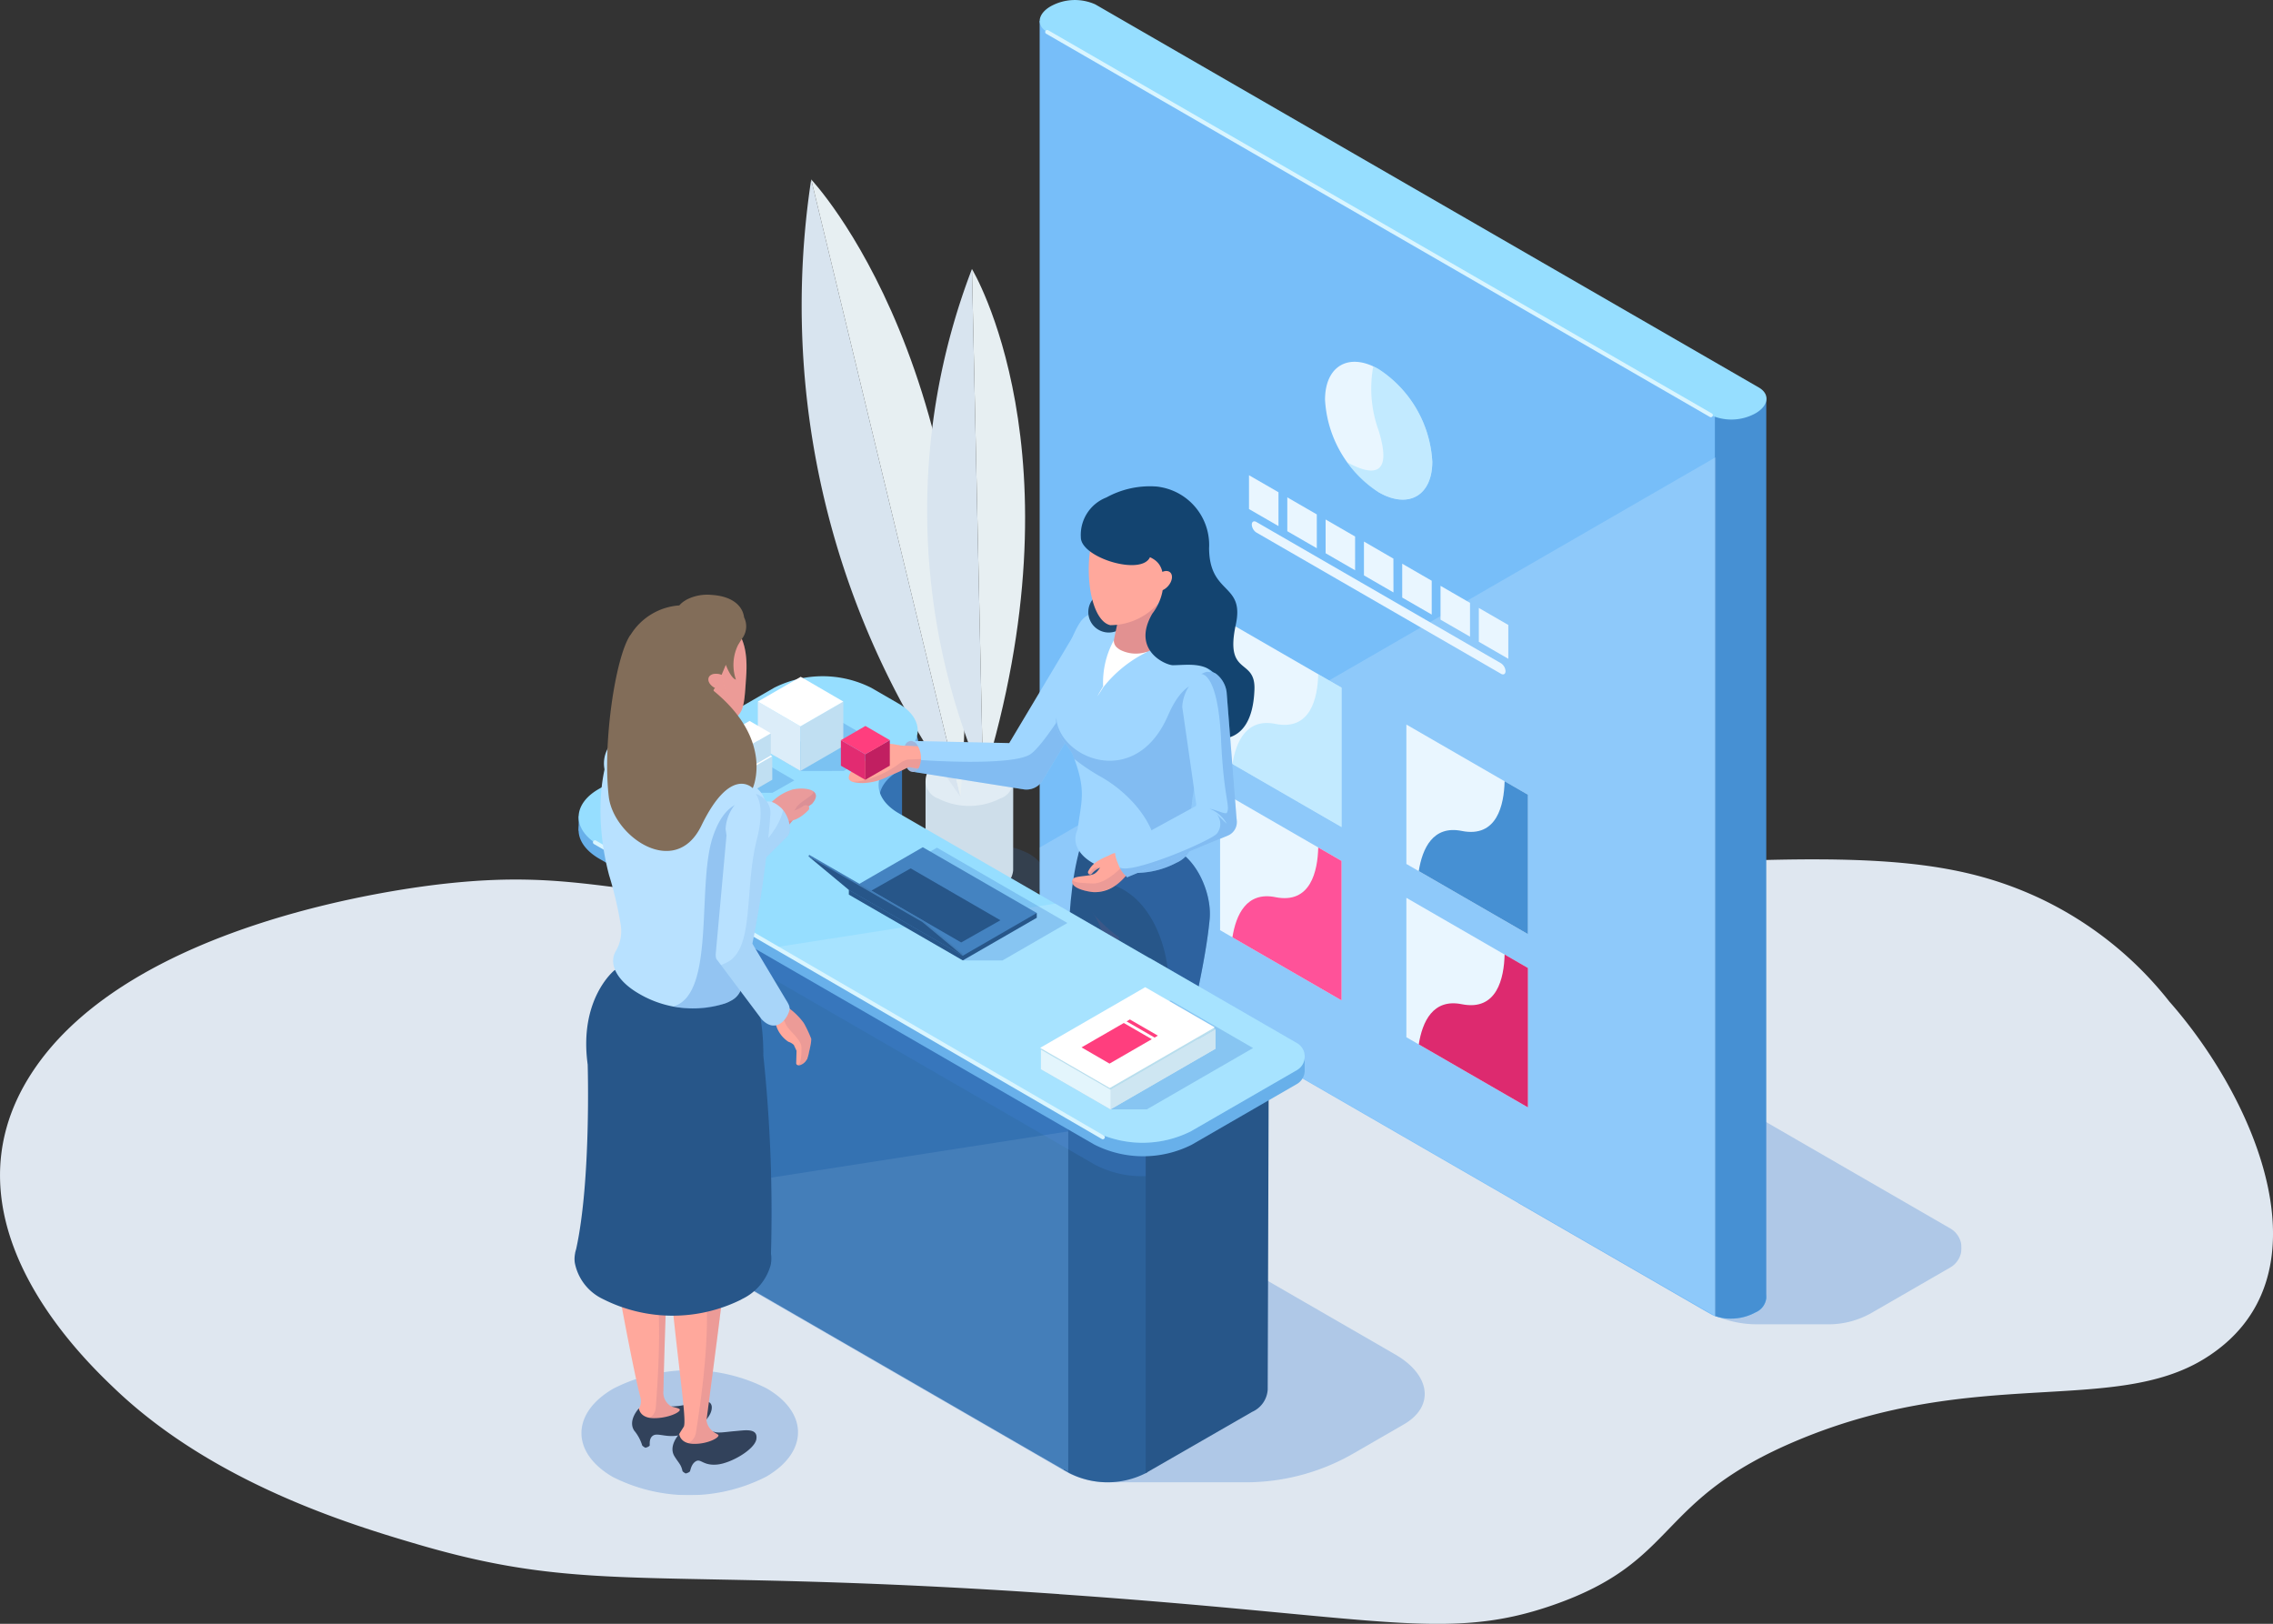<svg xmlns="http://www.w3.org/2000/svg" xmlns:xlink="http://www.w3.org/1999/xlink" width="155.53" height="111.1" viewBox="0 0 155.53 111.1">
  <rect x="0" y="0" width="155.53" height="111.1" fill="#333333" stroke="none"/>
  <defs>
    <clipPath id="clip-path">
      <rect id="長方形_244" data-name="長方形 244" width="94.908" height="102.298" fill="none"/>
    </clipPath>
    <clipPath id="clip-path-3">
      <rect id="長方形_208" data-name="長方形 208" width="7.562" height="4.366" fill="none"/>
    </clipPath>
    <clipPath id="clip-path-4">
      <rect id="長方形_209" data-name="長方形 209" width="30.36" height="15.974" fill="none"/>
    </clipPath>
    <clipPath id="clip-path-5">
      <rect id="長方形_210" data-name="長方形 210" width="46.264" height="58.782" fill="none"/>
    </clipPath>
    <clipPath id="clip-path-6">
      <rect id="長方形_211" data-name="長方形 211" width="7.467" height="10.458" fill="none"/>
    </clipPath>
    <clipPath id="clip-path-7">
      <rect id="長方形_212" data-name="長方形 212" width="5.812" height="9.099" fill="none"/>
    </clipPath>
    <clipPath id="clip-path-8">
      <rect id="長方形_213" data-name="長方形 213" width="3.883" height="24.607" fill="none"/>
    </clipPath>
    <clipPath id="clip-path-9">
      <rect id="長方形_214" data-name="長方形 214" width="6.58" height="30.331" fill="none"/>
    </clipPath>
    <clipPath id="clip-path-10">
      <rect id="長方形_215" data-name="長方形 215" width="27.359" height="29.145" fill="none"/>
    </clipPath>
    <clipPath id="clip-path-11">
      <rect id="長方形_216" data-name="長方形 216" width="51.063" height="26.544" fill="none"/>
    </clipPath>
    <clipPath id="clip-path-12">
      <rect id="長方形_217" data-name="長方形 217" width="35.357" height="24.747" fill="none"/>
    </clipPath>
    <clipPath id="clip-path-13">
      <rect id="長方形_218" data-name="長方形 218" width="36.219" height="16.361" fill="none"/>
    </clipPath>
    <clipPath id="clip-path-14">
      <rect id="長方形_219" data-name="長方形 219" width="29.958" height="23.281" fill="none"/>
    </clipPath>
    <clipPath id="clip-path-15">
      <rect id="長方形_220" data-name="長方形 220" width="7.548" height="3.485" fill="none"/>
    </clipPath>
    <clipPath id="clip-path-16">
      <rect id="長方形_221" data-name="長方形 221" width="3.976" height="1.836" fill="none"/>
    </clipPath>
    <clipPath id="clip-path-17">
      <rect id="長方形_222" data-name="長方形 222" width="14.147" height="7.454" fill="none"/>
    </clipPath>
    <clipPath id="clip-path-18">
      <rect id="長方形_223" data-name="長方形 223" width="14.717" height="7.716" fill="none"/>
    </clipPath>
    <clipPath id="clip-path-19">
      <rect id="長方形_224" data-name="長方形 224" width="0.919" height="0.269" fill="none"/>
    </clipPath>
    <clipPath id="clip-path-20">
      <rect id="長方形_225" data-name="長方形 225" width="6.104" height="1.726" fill="none"/>
    </clipPath>
    <clipPath id="clip-path-21">
      <rect id="長方形_226" data-name="長方形 226" width="14.067" height="10.575" fill="none"/>
    </clipPath>
    <clipPath id="clip-path-22">
      <rect id="長方形_227" data-name="長方形 227" width="11.103" height="13.071" fill="none"/>
    </clipPath>
    <clipPath id="clip-path-23">
      <rect id="長方形_228" data-name="長方形 228" width="0.833" height="0.477" fill="none"/>
    </clipPath>
    <clipPath id="clip-path-24">
      <rect id="長方形_229" data-name="長方形 229" width="4.157" height="1.939" fill="none"/>
    </clipPath>
    <clipPath id="clip-path-25">
      <rect id="長方形_230" data-name="長方形 230" width="8.012" height="14.059" fill="none"/>
    </clipPath>
    <clipPath id="clip-path-26">
      <rect id="長方形_231" data-name="長方形 231" width="14.82" height="8.557" fill="none"/>
    </clipPath>
    <clipPath id="clip-path-27">
      <rect id="長方形_232" data-name="長方形 232" width="3.312" height="3.242" fill="none"/>
    </clipPath>
    <clipPath id="clip-path-28">
      <rect id="長方形_233" data-name="長方形 233" width="7.293" height="6.614" fill="none"/>
    </clipPath>
    <clipPath id="clip-path-29">
      <rect id="長方形_234" data-name="長方形 234" width="6.377" height="26.933" fill="none"/>
    </clipPath>
    <clipPath id="clip-path-30">
      <rect id="長方形_235" data-name="長方形 235" width="7.746" height="33.342" fill="none"/>
    </clipPath>
    <clipPath id="clip-path-31">
      <rect id="長方形_236" data-name="長方形 236" width="6.301" height="14.214" fill="none"/>
    </clipPath>
    <clipPath id="clip-path-32">
      <rect id="長方形_237" data-name="長方形 237" width="5.198" height="9.35" fill="none"/>
    </clipPath>
    <clipPath id="clip-path-33">
      <rect id="長方形_238" data-name="長方形 238" width="0.194" height="0.026" fill="none"/>
    </clipPath>
    <clipPath id="clip-path-34">
      <rect id="長方形_239" data-name="長方形 239" width="3.121" height="5.107" fill="none"/>
    </clipPath>
    <clipPath id="clip-path-35">
      <rect id="長方形_240" data-name="長方形 240" width="5.758" height="7.153" fill="none"/>
    </clipPath>
    <clipPath id="clip-path-36">
      <rect id="長方形_241" data-name="長方形 241" width="1.17" height="1.092" fill="none"/>
    </clipPath>
    <clipPath id="clip-path-37">
      <rect id="長方形_242" data-name="長方形 242" width="4.694" height="15.842" fill="none"/>
    </clipPath>
    <clipPath id="clip-merit_img3">
      <rect width="155.53" height="111.1"/>
    </clipPath>
  </defs>
  <g id="merit_img3" clip-path="url(#clip-merit_img3)">
    <g id="グループ_590" data-name="グループ 590" transform="translate(39.312)">
      <g id="グループ_1130" data-name="グループ 1130" transform="translate(-39.313 21.863)">
        <g id="グループ_1125" data-name="グループ 1125">
          <path id="パス_2147" data-name="パス 2147" d="M72.48,106.4c21.944,1.519,26.449,3.29,33.76.755,8.773-3.041,6.9-7.192,16.88-11.332,12.1-5.019,21.487-1.675,27.731-5.54,8.77-5.428,3.61-17.6-2.411-24.427A24.716,24.716,0,0,0,139.6,58.8c-8.074-3.778-16.516-3.015-47.023-1.007C63.812,59.688,60.783,59.7,56.282,59.457c-14.024-.763-16.695-2.651-25.724-1.679-2.5.269-21.624,2.526-28.4,12.984-6.471,9.983,3.478,19.468,5.716,21.6,6.766,6.451,16.146,9.292,20.721,10.633,12.065,3.537,16.089,1.475,43.886,3.4" transform="translate(0 -19.193)" fill="#dfe7f0"/>
        </g>
      </g>
      <g id="グループ_589" data-name="グループ 589" clip-path="url(#clip-path)">
        <g id="グループ_588" data-name="グループ 588">
          <g id="グループ_587" data-name="グループ 587" clip-path="url(#clip-path)">
            <g id="グループ_484" data-name="グループ 484" transform="translate(24.629 57.771)" opacity="0.17" style="mix-blend-mode: multiply;isolation: isolate">
              <g id="グループ_483" data-name="グループ 483">
                <g id="グループ_482" data-name="グループ 482" clip-path="url(#clip-path-3)">
                  <path id="パス_2016" data-name="パス 2016" d="M168.233,380.1c1.472.85,1.464,2.232-.017,3.087a5.909,5.909,0,0,1-5.347.01c-1.472-.85-1.464-2.232.017-3.087a5.909,5.909,0,0,1,5.347-.01" transform="translate(-161.77 -379.464)" fill="#3c80d3"/>
                </g>
              </g>
            </g>
            <path id="パス_2017" data-name="パス 2017" d="M163.767,350.47l-6,.1v6.064h.011a1.443,1.443,0,0,0,.863,1.266,4.683,4.683,0,0,0,4.238-.008,1.5,1.5,0,0,0,.883-1.232h0Z" transform="translate(-133.749 -297.113)" fill="#cedeea"/>
            <path id="パス_2018" data-name="パス 2018" d="M162.91,339.95a1.291,1.291,0,0,1-.013,2.447,4.683,4.683,0,0,1-4.238.008,1.291,1.291,0,0,1,.013-2.447,4.683,4.683,0,0,1,4.238-.008" transform="translate(-133.765 -287.768)" fill="#e1ecf4"/>
            <path id="パス_2019" data-name="パス 2019" d="M112.877,122.884,102.662,80.65a57.4,57.4,0,0,0,10.215,42.234" transform="translate(-86.468 -68.371)" fill="#d8e4ef"/>
            <path id="パス_2020" data-name="パス 2020" d="M106.366,80.651l10.215,42.234c2.428-28.946-10.215-42.234-10.215-42.234" transform="translate(-90.172 -68.372)" fill="#e7eff2"/>
            <path id="パス_2021" data-name="パス 2021" d="M162.328,155.825l-.763-34.939a46.164,46.164,0,0,0,.763,34.939" transform="translate(-134.372 -102.482)" fill="#d8e4ef"/>
            <path id="パス_2022" data-name="パス 2022" d="M178.612,120.886l.763,34.939c6.886-22.325-.763-34.939-.763-34.939" transform="translate(-151.419 -102.482)" fill="#e7eff2"/>
            <g id="グループ_487" data-name="グループ 487" transform="translate(64.548 74.631)" opacity="0.3" style="mix-blend-mode: multiply;isolation: isolate">
              <g id="グループ_486" data-name="グループ 486">
                <g id="グループ_485" data-name="グループ 485" clip-path="url(#clip-path-4)">
                  <path id="パス_2023" data-name="パス 2023" d="M448.21,505.38l5.356-3.092a1.541,1.541,0,0,0,0-2.669L437.258,490.2l-13.281,7.668,12.663,7.311a7.428,7.428,0,0,0,3.714,1h4.883a5.947,5.947,0,0,0,2.973-.8" transform="translate(-423.977 -490.203)" fill="#3c80d3"/>
                </g>
              </g>
            </g>
            <path id="パス_2024" data-name="パス 2024" d="M258.772,431.2v.107a1.208,1.208,0,0,1-.734.971,3.483,3.483,0,0,1-1.716.426,3.025,3.025,0,0,1-1.053-.177h-.012a1.938,1.938,0,0,1-.272-.13l-45.4-26.2c-.781-.45-.686-1.243.213-1.763a3.616,3.616,0,0,1,1.74-.438,2.744,2.744,0,0,1,1.326.308l42.4,24.476,3.006,1.74a.861.861,0,0,1,.509.687" transform="translate(-177.227 -342.481)" fill="#77bef9"/>
            <path id="パス_2025" data-name="パス 2025" d="M255.312,36.362V97.97L209.049,70.888V9.333Z" transform="translate(-177.222 -7.912)" fill="#77bef9"/>
            <path id="パス_2026" data-name="パス 2026" d="M516.045,178.777v61.6a1.207,1.207,0,0,1-.734.97,3.481,3.481,0,0,1-1.716.426,3.028,3.028,0,0,1-1.053-.178h-.012V179.57Z" transform="translate(-434.5 -151.559)" fill="#4690d3"/>
            <path id="パス_2027" data-name="パス 2027" d="M254.989,28.407,209.592,2.2c-.781-.451-.682-1.245.22-1.766A3.411,3.411,0,0,1,212.869.3l45.4,26.21c.781.451.682,1.245-.22,1.766a3.412,3.412,0,0,1-3.058.127" transform="translate(-177.236 0)" fill="#96deff"/>
            <g id="グループ_490" data-name="グループ 490" transform="translate(31.827 31.277)" opacity="0.2" style="mix-blend-mode: overlay;isolation: isolate">
              <g id="グループ_489" data-name="グループ 489">
                <g id="グループ_488" data-name="グループ 488" clip-path="url(#clip-path-5)">
                  <path id="パス_2028" data-name="パス 2028" d="M255.313,205.436l-46.264,26.71v4.893a.891.891,0,0,0,.446.772l45.817,26.406Z" transform="translate(-209.049 -205.436)" fill="#e9f6ff"/>
                </g>
              </g>
            </g>
            <path id="パス_2029" data-name="パス 2029" d="M298.448,291.846l-8.312-4.8V277.51l8.312,4.8Z" transform="translate(-245.964 -235.261)" fill="#e9f6ff"/>
            <g id="グループ_493" data-name="グループ 493" transform="translate(45.016 46.128)" opacity="0.47">
              <g id="グループ_492" data-name="グループ 492">
                <g id="グループ_491" data-name="グループ 491" clip-path="url(#clip-path-6)">
                  <path id="パス_2030" data-name="パス 2030" d="M298.626,306.384c-1.976-.4-2.7,1.2-2.945,2.748l7.467,4.311v-9.538l-1.594-.92c-.041,1.61-.514,3.881-2.929,3.4" transform="translate(-295.681 -302.985)" fill="#96deff"/>
                </g>
              </g>
            </g>
            <path id="パス_2031" data-name="パス 2031" d="M298.448,369.717l-8.312-4.8v-9.538l8.312,4.8Z" transform="translate(-245.964 -301.276)" fill="#e9f6ff"/>
            <path id="パス_2032" data-name="パス 2032" d="M298.626,384.254c-1.976-.4-2.7,1.2-2.945,2.748l7.467,4.311v-9.538l-1.594-.92c-.041,1.61-.514,3.881-2.929,3.4" transform="translate(-250.665 -322.872)" fill="#ff5299"/>
            <path id="パス_2033" data-name="パス 2033" d="M382.2,339.951l-8.312-4.8v-9.538l8.312,4.8Z" transform="translate(-316.969 -276.041)" fill="#e9f6ff"/>
            <path id="パス_2034" data-name="パス 2034" d="M382.382,354.488c-1.976-.4-2.7,1.2-2.945,2.748l7.468,4.311v-9.538l-1.594-.92c-.041,1.61-.513,3.881-2.929,3.4" transform="translate(-321.67 -297.637)" fill="#4690d3"/>
            <path id="パス_2035" data-name="パス 2035" d="M382.2,417.822l-8.312-4.8v-9.538l8.312,4.8Z" transform="translate(-316.969 -342.057)" fill="#e9f6ff"/>
            <path id="パス_2036" data-name="パス 2036" d="M382.382,432.359c-1.976-.4-2.7,1.2-2.945,2.748l7.468,4.311V429.88l-1.594-.921c-.041,1.61-.513,3.882-2.929,3.4" transform="translate(-321.67 -363.653)" fill="#dd2a6f"/>
            <path id="パス_2037" data-name="パス 2037" d="M344.644,169.4c0,2.326-1.643,3.262-3.67,2.092a8.086,8.086,0,0,1-3.67-6.33c0-2.326,1.643-3.262,3.67-2.092a8.087,8.087,0,0,1,3.67,6.33" transform="translate(-285.951 -137.812)" fill="#e9f6ff"/>
            <path id="パス_2038" data-name="パス 2038" d="M321.434,244.719,304.7,235.057a.691.691,0,0,1-.314-.542c0-.2.14-.279.314-.179L321.434,244a.691.691,0,0,1,.314.542c0,.2-.141.279-.314.179" transform="translate(-258.044 -198.623)" fill="#e9f6ff"/>
            <path id="パス_2039" data-name="パス 2039" d="M305.152,217.042l-2.018-1.165v-2.315l2.018,1.165Zm2.621-.8-2.018-1.165v2.315l2.018,1.165Zm2.621,1.513-2.018-1.165V218.9l2.018,1.165Zm2.621,1.513L311,218.1v2.315l2.018,1.165Zm2.621,1.513-2.018-1.165v2.315l2.018,1.165Zm2.621,1.513-2.018-1.165v2.315l2.018,1.165Zm2.621,1.513-2.018-1.165v2.315l2.018,1.165Z" transform="translate(-256.983 -181.048)" fill="#e9f6ff"/>
            <path id="パス_2040" data-name="パス 2040" d="M257.157,40.01a.141.141,0,0,1-.069-.019l-45.4-26.211a.138.138,0,1,1,.138-.238l45.4,26.211a.138.138,0,0,1-.069.257" transform="translate(-179.404 -11.465)" fill="#d9f5ff"/>
            <g id="グループ_496" data-name="グループ 496" transform="translate(52.881 25.081)" opacity="0.47">
              <g id="グループ_495" data-name="グループ 495">
                <g id="グループ_494" data-name="グループ 494" clip-path="url(#clip-path-7)">
                  <path id="パス_2041" data-name="パス 2041" d="M353.151,171.241a8.087,8.087,0,0,0-3.67-6.33c-.128-.074-.249-.115-.373-.172a8.445,8.445,0,0,0,.373,4.384c1.035,3.352-.638,2.991-2.142,2.17a7.077,7.077,0,0,0,2.142,2.041c2.027,1.17,3.67.233,3.67-2.092" transform="translate(-347.339 -164.739)" fill="#96deff"/>
                </g>
              </g>
            </g>
            <path id="パス_2042" data-name="パス 2042" d="M229.291,567.63a2.621,2.621,0,0,1-1.463,1.725c-1.155.432.244-1.937.244-1.937Z" transform="translate(-192.755 -481.032)" fill="#ffa89c"/>
            <path id="パス_2043" data-name="パス 2043" d="M216.368,566.972a12.161,12.161,0,0,0,1.436-1.614c-.179.316-.312.638-.14.679.574.138,1.426-.89,1.83-1.274.127-.12.148-.17.149-.19.236.744.149,1.106-.076,1.359a2.778,2.778,0,0,0-.441,1.1s-.29.345-.415.1c0,0,.07-.317-.074-.43a3.47,3.47,0,0,0-.468.877,2.146,2.146,0,0,1-2.551.892c-.349-.276.1-.882.751-1.5" transform="translate(-182.687 -478.621)" fill="#32425b"/>
            <path id="パス_2044" data-name="パス 2044" d="M215.505,572.036a2.706,2.706,0,0,1,.836-1.025,7.614,7.614,0,0,0,1.321-1.372c-.088.2-.117.368,0,.4.333.08.893-.361,1.307-.745h0a6.44,6.44,0,0,1-.946.989c-.352.235-.642,2-1.722,2.113-.806.082-.835-.206-.8-.358" transform="translate(-182.687 -482.619)" fill="#384c68"/>
            <path id="パス_2045" data-name="パス 2045" d="M223.814,382.689c1.467-.159,2.1,2.4,3.57,2.429-.553,3.749-1.785,8.051-1.98,9.807-.093.639.776,2.054.637,4.082-.068,1-.869,10.044-.925,10.061-.732.877-2.119.7-1.863.361.114-.15-.389-6.576-.89-12.867-.046-.573-.272-3.306-.355-4.082-.007-.082-.615-7.4.683-11.766.459-.015.643,2.026,1.122,1.974" transform="translate(-188.083 -322.753)" fill="#275689"/>
            <g id="グループ_499" data-name="グループ 499" transform="translate(35.418 62.314)" opacity="0.18" style="mix-blend-mode: multiply;isolation: isolate">
              <g id="グループ_498" data-name="グループ 498">
                <g id="グループ_497" data-name="グループ 497" clip-path="url(#clip-path-8)">
                  <path id="パス_2046" data-name="パス 2046" d="M232.638,409.372a31.129,31.129,0,0,1,3.875-.024h.008c-.553,3.749-1.785,8.051-1.98,9.807-.093.639.776,2.054.637,4.082-.069,1-.869,10.044-.925,10.061a1.816,1.816,0,0,1-1.07.606,3.328,3.328,0,0,0,.58-.938c1.185-7.923.069-11.846-.484-12.971a13.457,13.457,0,0,0,.461-4.721c-.048-1.79.077-4.326-1.1-5.9" transform="translate(-232.638 -409.297)" fill="#965f7e"/>
                </g>
              </g>
            </g>
            <path id="パス_2047" data-name="パス 2047" d="M244.522,575.608a2.621,2.621,0,0,1-1.463,1.725c-1.155.432.244-1.937.244-1.937Z" transform="translate(-205.667 -487.795)" fill="#ffa89c"/>
            <path id="パス_2048" data-name="パス 2048" d="M234.454,577.368a15.1,15.1,0,0,0,1.459-2.541c-.151.419-.412,1.253-.141,1.375.538.242,1.433-1.152,1.433-1.152h0c.182-.282.176-.39.176-.39a1.34,1.34,0,0,1,.162,1.143l0,0-.008.013a1.184,1.184,0,0,1-.231.387,2.339,2.339,0,0,0-.325.912s-.22.26-.359.168a2.74,2.74,0,0,1-.264.72c-.5.952-1.821,1.416-2.207,1.042-.32-.31-.207-.94.305-1.676" transform="translate(-198.349 -487.17)" fill="#32425b"/>
            <path id="パス_2049" data-name="パス 2049" d="M235.466,579.9a16.643,16.643,0,0,0,1.29-2.175c-.128.422-.231.93-.024,1.024.467.21,1.2-.811,1.388-1.085a1,1,0,0,1-.185.374c-.242.317-.9.986-.934,1.549s-.421,1.956-1.491,1.772c-.892-.153-.045-1.459-.045-1.459" transform="translate(-199.309 -489.72)" fill="#384c68"/>
            <path id="パス_2050" data-name="パス 2050" d="M225.507,374.616c0-1.432.277-3.462,1.583-3.809.378-.1,4.116,1.45,4.531,1.493,1.839.182,3.2,2.976,3.012,4.948-.389,4.017-1.94,9.272-2.161,11.261a21.655,21.655,0,0,1,.129,4.369c-.123.991-2.029,8.026-2.032,8.055a6.765,6.765,0,0,1-.378,1.187,1.4,1.4,0,0,1-1.517.589c-.524-.239-.134-1.2-.147-1.316a38.475,38.475,0,0,0,.73-11.176c-.046-.573-.1-3.377-.18-4.152-.01-.107-.661-7.62-.661-7.62.008.081-2.908-2.153-2.908-3.828" transform="translate(-191.175 -314.349)" fill="#275689"/>
            <g id="グループ_502" data-name="グループ 502" transform="translate(36.895 57.931)" opacity="0.3" style="mix-blend-mode: multiply;isolation: isolate">
              <g id="グループ_501" data-name="グループ 501">
                <g id="グループ_500" data-name="グループ 500" clip-path="url(#clip-path-9)">
                  <path id="パス_2051" data-name="パス 2051" d="M248.9,385.479c-.389,4.017-1.94,9.272-2.161,11.261a21.678,21.678,0,0,1,.129,4.369c-.123.991-2.029,8.026-2.032,8.055a6.791,6.791,0,0,1-.378,1.187,1.469,1.469,0,0,1-.574.49,1.719,1.719,0,0,0,.061-.182c2.984-10.949,1.563-13.5,1.331-13.493-.087,0-.167-.008-.25-.012.123-2.333,1.085-4.767,1.088-7.05,0-2.811-1.247-6.062-3.776-6.958a17.865,17.865,0,0,1,.541-2.1c.708-.173,1.4-.3,1.864-.421a3.269,3.269,0,0,1,1.1-.1c.015,0,.036.009.047.01,1.839.182,3.2,2.976,3.012,4.948" transform="translate(-242.339 -380.51)" fill="#3c80d3"/>
                </g>
              </g>
            </g>
            <g id="グループ_505" data-name="グループ 505" transform="translate(6.425 71.543)" opacity="0.2" style="mix-blend-mode: overlay;isolation: isolate">
              <g id="グループ_504" data-name="グループ 504">
                <g id="グループ_503" data-name="グループ 503" clip-path="url(#clip-path-10)">
                  <path id="パス_2052" data-name="パス 2052" d="M69.564,499.066v-26.8l-3.117-1.9-2.607-.447L42.2,482.413Z" transform="translate(-42.204 -469.921)" fill="#e9f6ff"/>
                </g>
              </g>
            </g>
            <g id="グループ_508" data-name="グループ 508" transform="translate(7.111 74.871)" opacity="0.3" style="mix-blend-mode: multiply;isolation: isolate">
              <g id="グループ_507" data-name="グループ 507">
                <g id="グループ_506" data-name="グループ 506" clip-path="url(#clip-path-11)">
                  <path id="パス_2053" data-name="パス 2053" d="M85.521,518.326a14.757,14.757,0,0,0,7.379-1.977l3.441-1.987c2.115-1.221,1.848-3.374-.595-4.784l-28.8-16.628c-2.442-1.41-6.172-1.565-8.287-.344l-10.526,6.077c-2.115,1.221-1.847,3.374.6,4.784l24.352,14.06a5.965,5.965,0,0,0,2.983.8Z" transform="translate(-46.705 -491.782)" fill="#3c80d3"/>
                </g>
              </g>
            </g>
            <path id="パス_2054" data-name="パス 2054" d="M225.554,477.812V505.8l-.115.066a5.769,5.769,0,0,1-5.206-.006l-.4-.231V477.812Z" transform="translate(-186.368 -405.068)" fill="#2c6199"/>
            <path id="パス_2055" data-name="パス 2055" d="M55.1,384.157v26.8l-.313-.187v.06l-28.563-16.5a1.841,1.841,0,0,1-1.077-1.512V365.989l29.64,17.975Z" transform="translate(-21.32 -310.269)" fill="#3472b2"/>
            <g id="グループ_511" data-name="グループ 511" transform="translate(3.829 55.72)" opacity="0.3" style="mix-blend-mode: multiply;isolation: isolate">
              <g id="グループ_510" data-name="グループ 510">
                <g id="グループ_509" data-name="グループ 509" clip-path="url(#clip-path-12)">
                  <path id="パス_2056" data-name="パス 2056" d="M60.506,383.013v7.718a6.927,6.927,0,0,1-3.606-.792L55.1,388.9l-.313-.181-29.64-17.112v-5.618l29.64,17.975v-.951Z" transform="translate(-25.149 -365.989)" fill="#3c80d3"/>
                </g>
              </g>
            </g>
            <path id="パス_2057" data-name="パス 2057" d="M265.129,477.948l-8.419,2.161V505.98l.105-.07v0l7.18-4.131a1.79,1.79,0,0,0,1.063-1.527Z" transform="translate(-217.627 -405.183)" fill="#275689"/>
            <path id="パス_2058" data-name="パス 2058" d="M114.224,328.379v10.6L108.3,331.6Z" transform="translate(-91.814 -278.385)" fill="#3472b2"/>
            <path id="パス_2059" data-name="パス 2059" d="M25.743,320.517a3.911,3.911,0,0,1-.439-.3l-1.509-.871c-1.836-1.06-1.846-2.79-.021-3.843,1.754-1.013,1.745-2.661-.02-3.68l-1.834-1.059a7.384,7.384,0,0,0-6.657-.012L3.245,317.693c-1.941,1.067-1.816,2.783.021,3.843l33.863,19.551a7.385,7.385,0,0,0,6.657.012l7.2-4.156a1.07,1.07,0,0,0,0-1.853Z" transform="translate(-1.559 -262.776)" fill="#68b0ea"/>
            <path id="パス_2060" data-name="パス 2060" d="M1.861,366.674v1s.293.271.3.257.276-.633.276-.653-.572-.6-.572-.6" transform="translate(-1.578 -310.85)" fill="#68b0ea"/>
            <path id="パス_2061" data-name="パス 2061" d="M324.165,473.311v1.173l-.716.122.531-1.4Z" transform="translate(-274.206 -401.161)" fill="#68b0ea"/>
            <path id="パス_2062" data-name="パス 2062" d="M51.035,330.811l-7.284,4.205a7.377,7.377,0,0,1-6.657-.011L15.315,322.428h-.006L3.232,315.452c-1.836-1.061-1.847-2.787-.022-3.842l12.017-6.937a7.377,7.377,0,0,1,6.657.011l1.836,1.061c1.765,1.017,1.775,2.666.016,3.678-1.825,1.055-1.814,2.782.022,3.842l10.7,6.179h.005l6.421,3.711a.115.115,0,0,0,.039.016.271.271,0,0,1,.038.016l.132.077L51,328.986a1.066,1.066,0,0,1,.033,1.825" transform="translate(-1.567 -257.619)" fill="#96deff"/>
            <g id="グループ_514" data-name="グループ 514" transform="translate(13.748 61.823)" opacity="0.2" style="mix-blend-mode: overlay;isolation: isolate">
              <g id="グループ_513" data-name="グループ 513">
                <g id="グループ_512" data-name="グループ 512" clip-path="url(#clip-path-13)">
                  <path id="パス_2063" data-name="パス 2063" d="M126.022,417.447l-7.284,4.205a7.377,7.377,0,0,1-6.657-.011L90.3,409.064l19.141-2.985h.005l6.421,3.711a.115.115,0,0,0,.039.016,1.031,1.031,0,0,0,.17.094l9.911,5.722a1.066,1.066,0,0,1,.033,1.825" transform="translate(-90.302 -406.079)" fill="#e9f6ff"/>
                </g>
              </g>
            </g>
            <g id="グループ_517" data-name="グループ 517" transform="translate(3.826 77.407)" opacity="0.09" style="mix-blend-mode: overlay;isolation: isolate">
              <g id="グループ_516" data-name="グループ 516">
                <g id="グループ_515" data-name="グループ 515" clip-path="url(#clip-path-14)">
                  <path id="パス_2064" data-name="パス 2064" d="M25.134,513.554h0a1.821,1.821,0,0,0,1.078,1.538l28.565,16.5v-.061l.314.191V508.439L25.134,513.1Z" transform="translate(-25.134 -508.439)" fill="#e9f6ff"/>
                </g>
              </g>
            </g>
            <g id="グループ_520" data-name="グループ 520" transform="translate(13.713 49.26)" opacity="0.3" style="mix-blend-mode: multiply;isolation: isolate">
              <g id="グループ_519" data-name="グループ 519">
                <g id="グループ_518" data-name="グループ 518" clip-path="url(#clip-path-15)">
                  <path id="パス_2065" data-name="パス 2065" d="M94.773,327.046l2.843-1.611-3.223-1.873-4.325,2.467,1.752,1.018Z" transform="translate(-90.069 -323.561)" fill="#3c80d3"/>
                </g>
              </g>
            </g>
            <path id="パス_2066" data-name="パス 2066" d="M82.394,315.287l0,3.049,2.914,1.694,0-3.049Z" transform="translate(-69.85 -267.286)" fill="#dcedf9"/>
            <path id="パス_2067" data-name="パス 2067" d="M101.535,316.975l0,3.049,2.935-1.695,0-3.049Z" transform="translate(-86.077 -267.28)" fill="#c0dff2"/>
            <path id="パス_2068" data-name="パス 2068" d="M82.394,305.851l2.914,1.694,2.935-1.695-2.914-1.694Z" transform="translate(-69.85 -257.85)" fill="#fff"/>
            <g id="グループ_523" data-name="グループ 523" transform="translate(11.065 52.406)" opacity="0.3" style="mix-blend-mode: multiply;isolation: isolate">
              <g id="グループ_522" data-name="グループ 522">
                <g id="グループ_521" data-name="グループ 521" clip-path="url(#clip-path-16)">
                  <path id="パス_2069" data-name="パス 2069" d="M75.155,346.057l1.5-.849-1.7-.987-2.278,1.3.923.536Z" transform="translate(-72.677 -344.222)" fill="#3c80d3"/>
                </g>
              </g>
            </g>
            <path id="パス_2070" data-name="パス 2070" d="M68.633,339.863l0,1.606,1.535.892,0-1.606Z" transform="translate(-58.184 -288.121)" fill="#dcedf9"/>
            <path id="パス_2071" data-name="パス 2071" d="M78.717,340.752l0,1.606,1.546-.893,0-1.606Z" transform="translate(-66.732 -288.117)" fill="#c0dff2"/>
            <path id="パス_2072" data-name="パス 2072" d="M68.633,334.893l1.535.892,1.546-.893L70.18,334Z" transform="translate(-58.184 -283.151)" fill="#fff"/>
            <path id="パス_2073" data-name="パス 2073" d="M69.06,329.528l0,1.52,1.453.844,0-1.52Z" transform="translate(-58.546 -279.359)" fill="#dcedf9"/>
            <path id="パス_2074" data-name="パス 2074" d="M78.6,330.37l0,1.52,1.463-.845,0-1.52Z" transform="translate(-66.635 -279.356)" fill="#c0dff2"/>
            <path id="パス_2075" data-name="パス 2075" d="M69.06,324.825l1.453.844,1.463-.845-1.453-.844Z" transform="translate(-58.546 -274.656)" fill="#fff"/>
            <g id="グループ_526" data-name="グループ 526" transform="translate(32.283 68.45)" opacity="0.3" style="mix-blend-mode: multiply;isolation: isolate">
              <g id="グループ_525" data-name="グループ 525">
                <g id="グループ_524" data-name="グループ 524" clip-path="url(#clip-path-17)">
                  <path id="パス_2076" data-name="パス 2076" d="M218.921,457.058l7.274-4.2-5.637-3.255-8.51,4.913,4.4,2.541Z" transform="translate(-212.048 -449.604)" fill="#3c80d3"/>
                </g>
              </g>
            </g>
            <path id="パス_2077" data-name="パス 2077" d="M216.806,453.219l4.762,2.749-7.188,4.15-4.762-2.749Z" transform="translate(-177.705 -384.218)" fill="#cee6f2"/>
            <path id="パス_2078" data-name="パス 2078" d="M216.806,444.434l4.762,2.749-7.188,4.15-4.762-2.749Z" transform="translate(-177.705 -376.771)" fill="#b9deed"/>
            <path id="パス_2079" data-name="パス 2079" d="M216.465,443.637l4.762,2.749-7.188,4.15-4.762-2.749Z" transform="translate(-177.416 -376.096)" fill="#fff"/>
            <path id="パス_2080" data-name="パス 2080" d="M230.753,459.732l1.917,1.107-2.894,1.671L227.86,461.4Z" transform="translate(-193.169 -389.74)" fill="#ff3e7e"/>
            <path id="パス_2081" data-name="パス 2081" d="M248.36,458.134l1.917,1.107-.222.134-1.917-1.107Z" transform="translate(-210.361 -388.385)" fill="#ff3e7e"/>
            <path id="パス_2082" data-name="パス 2082" d="M248.084,462.492v1.337l-7.188,4.15v-1.337Z" transform="translate(-204.221 -392.08)" fill="#cee6f2"/>
            <path id="パス_2083" data-name="パス 2083" d="M209.618,471.691v1.337l4.762,2.749v-1.337Z" transform="translate(-177.705 -399.879)" fill="#e3f5fc"/>
            <path id="パス_2084" data-name="パス 2084" d="M43.177,398.085a.141.141,0,0,1-.069-.019L8.359,377.888a.137.137,0,0,1-.05-.188.139.139,0,0,1,.188-.05l34.748,20.179a.138.138,0,0,1-.069.257" transform="translate(-7.029 -320.139)" fill="#d9f5ff"/>
            <g id="グループ_529" data-name="グループ 529" transform="translate(19.007 57.995)" opacity="0.3" style="mix-blend-mode: multiply;isolation: isolate">
              <g id="グループ_528" data-name="グループ 528">
                <g id="グループ_527" data-name="グループ 527" clip-path="url(#clip-path-18)">
                  <path id="パス_2085" data-name="パス 2085" d="M135.126,388.65l4.438-2.562-8.927-5.154-5.79,3.343,7.575,4.374Z" transform="translate(-124.847 -380.934)" fill="#3c80d3"/>
                </g>
              </g>
            </g>
            <path id="パス_2086" data-name="パス 2086" d="M131.084,404.722l-7.8-4.5V399.9l12.86,1.583v.322Z" transform="translate(-104.514 -339.014)" fill="#275689"/>
            <path id="パス_2087" data-name="パス 2087" d="M131.084,388.135l-7.8-4.5,5.06-2.921,7.8,4.5Z" transform="translate(-104.514 -322.749)" fill="#4483c1"/>
            <path id="パス_2088" data-name="パス 2088" d="M139.6,395.31l-6.141-3.55,2.685-1.519,6.141,3.55Z" transform="translate(-113.143 -330.829)" fill="#275689"/>
            <path id="パス_2089" data-name="パス 2089" d="M115.737,390.971l-.06.094-10.568-6.805.06-.093,7.8,4.5Z" transform="translate(-89.107 -325.679)" fill="#427db7"/>
            <path id="パス_2090" data-name="パス 2090" d="M115.678,391.586l-7.8-4.5-2.767-2.3,7.8,4.5Z" transform="translate(-89.108 -326.2)" fill="#275689"/>
            <path id="パス_2091" data-name="パス 2091" d="M147.828,333.324a1.664,1.664,0,0,0,.159,1.5.459.459,0,0,0,.865-.086,1.662,1.662,0,0,0-.159-1.5.459.459,0,0,0-.865.086" transform="translate(-125.229 -282.276)" fill="#a2b5db"/>
            <path id="パス_2092" data-name="パス 2092" d="M144.522,335.592a.706.706,0,0,0,.222.553.662.662,0,0,0,.366.187l.277.047,2.174.382.545.093a.89.89,0,0,0,.308-1.753l-.105-.012-3.038-.167a3.19,3.19,0,0,1-.556-.033c-.209-.055-.177.469-.192.7" transform="translate(-122.519 -283.901)" fill="#ffa89c"/>
            <path id="パス_2093" data-name="パス 2093" d="M132.356,334.759a.014.014,0,0,0,0,.012.19.19,0,0,0,.214.062l.012-.008a1.3,1.3,0,0,1,.69-.058.618.618,0,0,1,.09.012,2.342,2.342,0,0,1,.39.117,2.189,2.189,0,0,1,.358.168.411.411,0,1,0,.436-.7.319.319,0,0,0-.1-.047l-.016,0a3.012,3.012,0,0,0-.522-.105,3.278,3.278,0,0,0-.518-.02,1.842,1.842,0,0,0-1,.323.179.179,0,0,0-.043.246" transform="translate(-112.179 -283.309)" fill="#ffa89c"/>
            <g id="グループ_532" data-name="グループ 532" transform="translate(20.177 51.267)" opacity="0.18" style="mix-blend-mode: multiply;isolation: isolate">
              <g id="グループ_531" data-name="グループ 531">
                <g id="グループ_530" data-name="グループ 530" clip-path="url(#clip-path-19)">
                  <path id="パス_2094" data-name="パス 2094" d="M132.528,336.921a.014.014,0,0,0,0,.012.19.19,0,0,0,.214.062l.012-.008a1.3,1.3,0,0,1,.69-.058c-.019-.109-.117-.261-.51-.156a2.429,2.429,0,0,0-.409.148" transform="translate(-132.528 -336.738)" fill="#965f7e"/>
                </g>
              </g>
            </g>
            <path id="パス_2095" data-name="パス 2095" d="M123.269,338.04a.436.436,0,0,0,.249.175,2.754,2.754,0,0,0,1,.054,4.088,4.088,0,0,0,1.546-.495,12.593,12.593,0,0,0,1.286-.581.6.6,0,0,0,.284-.518,1.126,1.126,0,0,0-.082-.386.8.8,0,0,0-.748-.436,2.753,2.753,0,0,0-1.137.175,13.667,13.667,0,0,0-1.745,1.036c-.456.218-.775.752-.651.974" transform="translate(-104.479 -284.716)" fill="#ffa89c"/>
            <g id="グループ_535" data-name="グループ 535" transform="translate(19.039 51.847)" opacity="0.18" style="mix-blend-mode: multiply;isolation: isolate">
              <g id="グループ_534" data-name="グループ 534">
                <g id="グループ_533" data-name="グループ 533" clip-path="url(#clip-path-20)">
                  <path id="パス_2096" data-name="パス 2096" d="M125.057,342.2a2.753,2.753,0,0,0,1,.055,4.087,4.087,0,0,0,1.547-.495,12.593,12.593,0,0,0,1.286-.581l2.174.382.1-1.013s-1.313.086-1.991.113c-.148.008-.265.008-.335.008a1.62,1.62,0,0,0-.592.276,6.806,6.806,0,0,1-2.832,1.235,2.466,2.466,0,0,0-.355.019" transform="translate(-125.057 -340.553)" fill="#965f7e"/>
                </g>
              </g>
            </g>
            <path id="パス_2097" data-name="パス 2097" d="M151.73,290.154a1.663,1.663,0,0,0-.159-1.5.55.55,0,0,0-.428-.265l.011,0,6.721.15,4.394-7.356a1.637,1.637,0,1,1,2.81,1.679l-4.8,8.039-.114.192a1.3,1.3,0,0,1-1.369.6l-7.539-1.191c-.006,0-.008,0-.014-.006.189.028.373-.087.489-.347" transform="translate(-128.131 -237.699)" fill="#9fd6ff"/>
            <g id="グループ_538" data-name="グループ 538" transform="translate(23.109 43.449)" opacity="0.3" style="mix-blend-mode: multiply;isolation: isolate">
              <g id="グループ_537" data-name="グループ 537">
                <g id="グループ_536" data-name="グループ 536" clip-path="url(#clip-path-21)">
                  <path id="パス_2098" data-name="パス 2098" d="M160.711,295.335a1.3,1.3,0,0,1-1.369.6l-7.539-1.191c-.006,0-.008,0-.014-.006.189.028.373-.087.489-.347a1.345,1.345,0,0,0,.1-.442l.007-.006s6.142.442,7.467-.386,5.466-8.171,5.466-8.171l.288.017a1.631,1.631,0,0,1,.019,1.7l-4.8,8.039Z" transform="translate(-151.789 -285.39)" fill="#3c80d3"/>
                </g>
              </g>
            </g>
            <path id="パス_2099" data-name="パス 2099" d="M218.1,275.871a1.532,1.532,0,0,1,1.582-.619,14.122,14.122,0,0,1,7.479,4.176,1.537,1.537,0,0,1,.366,1.27c-.28,1.733-1.948,6.427-1.831,8.589,0,0,.074.542.148,1.122.008.07.016.14.023.207a1.988,1.988,0,0,1-1.192,1.729,5.973,5.973,0,0,1-3.038.69h0a5.709,5.709,0,0,1-2.7-.678c-1.067-.619-1.41-1.5-1.025-2.283v0c.253-2.01.639-2.68-.37-5.208a4.354,4.354,0,0,0-.569-.779,4.562,4.562,0,0,1-.448-.837c-.327-.849.327-5.547,1.574-7.374" transform="translate(-183.488 -233.318)" fill="#9fd6ff"/>
            <path id="パス_2100" data-name="パス 2100" d="M238.459,288.542a8.625,8.625,0,0,0-2.988,2.414c-.851,1.365,0-.079,0-.079a6.01,6.01,0,0,1,.733-3.148Z" transform="translate(-199.301 -243.924)" fill="#fff"/>
            <g id="グループ_541" data-name="グループ 541" transform="translate(32.954 46.647)" opacity="0.3" style="mix-blend-mode: multiply;isolation: isolate">
              <g id="グループ_540" data-name="グループ 540">
                <g id="グループ_539" data-name="グループ 539" clip-path="url(#clip-path-22)">
                  <path id="パス_2101" data-name="パス 2101" d="M216.453,309.091a1.97,1.97,0,0,0,.082.584,4.562,4.562,0,0,0,.448.838,4.355,4.355,0,0,1,.569.779c.051.136.1.261.148.386a13.275,13.275,0,0,0,1.765,1.188,9.048,9.048,0,0,1,2.368,1.913c1.921,2.2,2.072,4.729-.327,4.651l.136.035h0a5.972,5.972,0,0,0,3.039-.69,1.988,1.988,0,0,0,1.192-1.73c-.008-.07-.016-.144-.027-.218-.074-.577-.14-1.11-.144-1.11-.117-2.162,1.55-6.856,1.831-8.59a1.531,1.531,0,0,0,0-.5c-.132-.148-.245-.2-.612-.23-.966-.039-1.893.191-2.82,2.318-2.248,5.157-7.507,2.882-7.639.105-.008.094-.008.183-.012.269" transform="translate(-216.453 -306.395)" fill="#3c80d3"/>
                </g>
              </g>
            </g>
            <path id="パス_2102" data-name="パス 2102" d="M230.913,267.253a1.4,1.4,0,1,0,1.4-1.4,1.4,1.4,0,0,0-1.4,1.4" transform="translate(-195.758 -225.377)" fill="#1f486d"/>
            <path id="パス_2103" data-name="パス 2103" d="M243.384,252a.983.983,0,0,1,1.946.182l.065,4.473a.988.988,0,0,1,0,.1.558.558,0,0,1-.033.244.876.876,0,0,1-.411.433,2.361,2.361,0,0,1-2.135,0,1.312,1.312,0,0,1-.215-.153v0a.609.609,0,0,1-.221-.507c.009-.091,1.007-4.773,1.007-4.773" transform="translate(-205.474 -212.968)" fill="#e29191"/>
            <path id="パス_2104" data-name="パス 2104" d="M236.974,230.128a4.4,4.4,0,0,1-4.383,4.121c-1-.235-1.591-2.252-1.445-4.5s1.569-3.985,3.179-3.881,2.894,2.02,2.65,4.259" transform="translate(-195.937 -191.477)" fill="#ffa89c"/>
            <path id="パス_2105" data-name="パス 2105" d="M227.532,221.979a2.745,2.745,0,0,1,1.746-2.74,6.174,6.174,0,0,1,3.428-.749h0l.056.006h.008c.062.007.165.022.3.05a4.02,4.02,0,0,1,3.235,4.168c.028,3.216,2.447,2.372,1.829,5.223-.773,3.572,1.351,2.242,1.276,4.433-.152,4.4-3.253,3.249-3.253,3.249s1.337-2.76.822-3.854c-.631-1.34-2.093-1.059-3.147-1.049-.482,0-2.868-1.009-1.413-3.526a3.691,3.691,0,0,0,.688-1.484q.035-.241.078-.494c.028-1.108-.274-1.588-.925-1.886-.586,1.292-4.709.039-4.729-1.347" transform="translate(-192.886 -185.203)" fill="#134470"/>
            <path id="パス_2106" data-name="パス 2106" d="M261.015,257.613c.289-.33.348-.75.133-.938s-.623-.072-.911.258-.348.75-.133.938.623.073.911-.257" transform="translate(-220.395 -217.521)" fill="#ffa89c"/>
            <path id="パス_2107" data-name="パス 2107" d="M232.318,384.129a3.7,3.7,0,0,0-.45.178,3.447,3.447,0,0,0-.418.228,1.683,1.683,0,0,0-.672.718.152.152,0,0,0,.262.15l.008-.011a1.321,1.321,0,0,1,.625-.417,2.942,2.942,0,0,1,.388-.113,3.08,3.08,0,0,1,.391-.064.343.343,0,1,0-.129-.67Z" transform="translate(-195.633 -325.632)" fill="#ffa89c"/>
            <g id="グループ_544" data-name="グループ 544" transform="translate(35.149 59.355)" opacity="0.18" style="mix-blend-mode: multiply;isolation: isolate">
              <g id="グループ_543" data-name="グループ 543">
                <g id="グループ_542" data-name="グループ 542" clip-path="url(#clip-path-23)">
                  <path id="パス_2108" data-name="パス 2108" d="M231.14,390.267l-.008.011a.152.152,0,0,1-.183.05.15.15,0,0,1-.075-.075c.057.013.107-.014.278-.253.106-.149.369-.148.555-.126a1.262,1.262,0,0,0-.567.393" transform="translate(-230.874 -389.863)" fill="#965f7e"/>
                </g>
              </g>
            </g>
            <path id="パス_2109" data-name="パス 2109" d="M223.685,384.962c.142-.248,1.175-.174,1.5-.381.521-.33.576-1.244,1.395-1.411a1.542,1.542,0,0,1,1.486.635c-.793,1.029-1.5,2.045-2.894,2.045-.258,0-1.794-.226-1.487-.887" transform="translate(-189.596 -324.81)" fill="#ffa89c"/>
            <g id="グループ_547" data-name="グループ 547" transform="translate(34.049 59.1)" opacity="0.18" style="mix-blend-mode: multiply;isolation: isolate">
              <g id="グループ_546" data-name="グループ 546">
                <g id="グループ_545" data-name="グループ 545" clip-path="url(#clip-path-24)">
                  <path id="パス_2110" data-name="パス 2110" d="M225.044,389.536c1.016.041,2.2-1.345,2.2-1.345l.561.239a3.312,3.312,0,0,1-2.629,1.7c-.258,0-1.795-.226-1.487-.887-.014.214.343.253,1.359.294" transform="translate(-223.644 -388.191)" fill="#965f7e"/>
                </g>
              </g>
            </g>
            <path id="パス_2111" data-name="パス 2111" d="M243,314.083l0-.014,5.491-3.007a.489.489,0,0,0,.011-.175l-.888-6.172-.063-.428a2.877,2.877,0,0,1,1.3-2.247,1.384,1.384,0,0,1,.407-.158c.294.042.435-.007.659.179a1.893,1.893,0,0,1,.67,1.206l.677,8.625.014.119c0,.022.005.049.007.08a1,1,0,0,1-.616,1l-6.822,2.823c-.048.051-.077.034-.105-.021a1.955,1.955,0,0,1-.548-.8c-.212-.475-.292-.9-.2-1.01" transform="translate(-205.969 -255.921)" fill="#9fd6ff"/>
            <g id="グループ_550" data-name="グループ 550" transform="translate(37.309 45.961)" opacity="0.3" style="mix-blend-mode: multiply;isolation: isolate">
              <g id="グループ_549" data-name="グループ 549">
                <g id="グループ_548" data-name="グループ 548" clip-path="url(#clip-path-25)">
                  <path id="パス_2112" data-name="パス 2112" d="M245.062,315.273c.715.519,6.232-1.807,6.65-2.32a1.045,1.045,0,0,0-.11-1.419c.084.085.787.776.777.746a2.271,2.271,0,0,0-1.176-1.018c.421.052,1.112.422,1.188.27.242-.488-.218-.986-.4-4.994-.213-4.649-1.353-4.491-1.353-4.491a1.385,1.385,0,0,1,.406-.158c.295.042.436-.007.658.178a1.889,1.889,0,0,1,.671,1.207l.676,8.625.014.119s0,.006,0,.009c0,.02,0,.043.006.069a1,1,0,0,1-.616,1l-6.822,2.823c-.048.051-.077.034-.106-.021a1.658,1.658,0,0,1-.465-.624h0" transform="translate(-245.061 -301.889)" fill="#3c80d3"/>
                </g>
              </g>
            </g>
            <path id="パス_2113" data-name="パス 2113" d="M119.708,332.619l0,1.745,1.668.969,0-1.745Z" transform="translate(-101.483 -281.979)" fill="#e22b71"/>
            <path id="パス_2114" data-name="パス 2114" d="M130.665,333.585l0,1.745,1.68-.97,0-1.745Z" transform="translate(-110.772 -281.976)" fill="#c11f61"/>
            <path id="パス_2115" data-name="パス 2115" d="M119.708,327.217l1.668.969,1.68-.97-1.668-.97Z" transform="translate(-101.483 -276.577)" fill="#ff3e7e"/>
            <g id="グループ_553" data-name="グループ 553" transform="translate(0.473 93.742)" opacity="0.3" style="mix-blend-mode: multiply;isolation: isolate">
              <g id="グループ_552" data-name="グループ 552">
                <g id="グループ_551" data-name="グループ 551" clip-path="url(#clip-path-26)">
                  <path id="パス_2116" data-name="パス 2116" d="M5.259,623.044a11.582,11.582,0,0,0,10.479-.019c2.9-1.676,2.918-4.385.033-6.05a11.581,11.581,0,0,0-10.48.019c-2.9,1.676-2.917,4.385-.033,6.05" transform="translate(-3.105 -615.731)" fill="#3c80d3"/>
                </g>
              </g>
            </g>
            <path id="パス_2117" data-name="パス 2117" d="M85.1,354.451c.917-.22,2.213.013,1.38.97a4.54,4.54,0,0,1-.552.365,1.452,1.452,0,0,0-.338.249l-.746.9a.078.078,0,0,1-.013.007,3.82,3.82,0,0,1-.981.86l-1.008-.9a3.344,3.344,0,0,1,2.259-2.444" transform="translate(-70.229 -300.423)" fill="#ea9b9b"/>
            <g id="グループ_556" data-name="グループ 556" transform="translate(13.205 54.134)" opacity="0.18" style="mix-blend-mode: multiply;isolation: isolate">
              <g id="グループ_555" data-name="グループ 555">
                <g id="グループ_554" data-name="グループ 554" clip-path="url(#clip-path-27)">
                  <path id="パス_2118" data-name="パス 2118" d="M88.709,356.686a3.773,3.773,0,0,1-1.6,1.477,1.1,1.1,0,0,0-.373.276l.415.372a3.82,3.82,0,0,0,.981-.86.113.113,0,0,0,.013-.007l.746-.9a1.45,1.45,0,0,1,.339-.25,4.541,4.541,0,0,0,.552-.365c.353-.405.321-.679.1-.845l-.065-.019c.322.193-.826.658-1.109,1.117" transform="translate(-86.736 -355.569)" fill="#965f7e"/>
                </g>
              </g>
            </g>
            <path id="パス_2119" data-name="パス 2119" d="M93.328,362.187a3.1,3.1,0,0,1-.3.279,2.5,2.5,0,0,1-.353.245,1.646,1.646,0,0,1-.461.185,1.213,1.213,0,0,1-.611-.014l-.109-.033a.353.353,0,0,1-.248-.484.483.483,0,0,1,.572-.238.436.436,0,0,1,.154.083.223.223,0,0,0,.142.043.827.827,0,0,0,.269-.048,2.454,2.454,0,0,0,.6-.3l.016-.01a.267.267,0,0,1,.341.032.19.19,0,0,1-.011.261" transform="translate(-77.329 -306.758)" fill="#ea9b9b"/>
            <path id="パス_2120" data-name="パス 2120" d="M13.376,331.991l3.648,8.636.1.239a2.008,2.008,0,0,0,2.607,1.058,1.936,1.936,0,0,0,.672-.453l5.3-5.248.038-.034a.42.42,0,0,0,.042-.05.8.8,0,0,0,.155-.525,2.218,2.218,0,0,0-.575-1.377c-.378-.336-.8-.617-1.2-.374l-.088.076-4.53,4L17.4,330.35a2.19,2.19,0,0,0-2.846-1.154,2.122,2.122,0,0,0-1.175,2.8" transform="translate(-11.198 -278.938)" fill="#b8e1ff"/>
            <g id="グループ_559" data-name="グループ 559" transform="translate(7.45 55.434)" opacity="0.13" style="mix-blend-mode: multiply;isolation: isolate">
              <g id="グループ_558" data-name="グループ 558">
                <g id="グループ_557" data-name="グループ 557" clip-path="url(#clip-path-28)">
                  <path id="パス_2121" data-name="パス 2121" d="M51.259,370.65,56,365.962l.038-.034a.411.411,0,0,0,.042-.05.8.8,0,0,0,.155-.525,2.162,2.162,0,0,0-.474-1.242c-.227,1-1.206,2.918-5.13,5-3.01,1.6-1.488,1.751.633,1.539" transform="translate(-48.938 -364.111)" fill="#3c80d3"/>
                </g>
              </g>
            </g>
            <path id="パス_2122" data-name="パス 2122" d="M13.212,462.835c.519,0,.887-.052,1.431-.1a40.077,40.077,0,0,1,5,.049c-.734,4.224-1.26,8.819-1.532,10.8-.124.721-.3,2.651-.513,4.94-.091.968-.273,6.849-.317,8.885a1.093,1.093,0,0,0,.52,1.038c.189.088.455.031.625.158.366.274-.439.909-1.479,1-1.464-.053-1.416-.885-1.407-.906-.013-.023.105-.132.146-.251a1,1,0,0,0,.026-.6c-.318-1.163-1.135-5.273-1.918-9.742a10.17,10.17,0,0,1,.269-4.049c.135-.636-.644-2.223-.715-3.1-.006-.093-.046-5.619-.135-8.124" transform="translate(-11.201 -392.234)" fill="#ffa89c"/>
            <g id="グループ_562" data-name="グループ 562" transform="translate(2.064 70.44)" opacity="0.18" style="mix-blend-mode: multiply;isolation: isolate">
              <g id="グループ_561" data-name="グループ 561">
                <g id="グループ_560" data-name="グループ 560" clip-path="url(#clip-path-29)">
                  <path id="パス_2123" data-name="パス 2123" d="M14.935,462.737a23.471,23.471,0,0,1,2.5-.053c.833.021,1.666.067,2.5.1-.735,4.224-2.253,9.054-2.525,11.035-.1.575.479,1.727.608,3.33q-.059.641-.128,1.374c-.092.968-.274,6.849-.317,8.885a1.092,1.092,0,0,0,.52,1.038c.189.088.455.031.624.158.366.274-.438.909-1.479,1a2.3,2.3,0,0,1-.861-.172,1.013,1.013,0,0,1,.247-.2.818.818,0,0,0,.425-.663c.851-10.995-.8-11.853-2.61-12.755-.3-.148-.011-1.648-.074-1.847a6.082,6.082,0,0,0-.422-1.783c-.043-.708-.084-1.352-.111-1.682-.006-.088-.18-5.016-.274-7.674.491-.007.854-.052,1.379-.1" transform="translate(-13.556 -462.674)" fill="#965f7e"/>
                </g>
              </g>
            </g>
            <path id="パス_2124" data-name="パス 2124" d="M26.31,630.132s.044.656.989.674c.983.019,1.92-.418,1.8-.608-.053-.081-.442-.154-.593-.2a3.659,3.659,0,0,0,1.336-.225c.616-.137,1.567-.354,1.446.427-.108.7-1.077,1.475-2.086,1.744-.933.249-1.564-.148-1.9.04s-.226.671-.258.706a.468.468,0,0,1-.215.117l-.041.022-.011-.007c-.007,0-.014.005-.021.006a.7.7,0,0,1-.218-.152,2.912,2.912,0,0,0-.551-1.022c-.456-.708.328-1.522.328-1.522" transform="translate(-21.906 -533.778)" fill="#32425b"/>
            <path id="パス_2125" data-name="パス 2125" d="M21.976,433.025c-.049,1.892,2.915,3.881,2.906,3.79,0,0,.667,9.226.675,9.346.071.879-.6,4.448-.518,5.336.669,7.109,1.265,10.563,1.078,11.153,0,.015-.3.47-.322.526a.34.34,0,0,0-.032.086v0c-.049.175.043.365.28.51a1.445,1.445,0,0,0,.644.189.005.005,0,0,0,.007,0c.139-.008.274-.023.406-.038a.7.7,0,0,0,.09,0,2.122,2.122,0,0,0,.541-.021c.4-.222,1.126-.584.694-.737a1.14,1.14,0,0,1-.767-.917c0-.045.97-7.314,1.077-8.44.216-2.289.4-4.081.521-4.8.309-2.246,1.312-18.1-.762-18.359a3.69,3.69,0,0,0-1.355.074c-1.486.355-5.12.675-5.162,2.3" transform="translate(-18.63 -365.062)" fill="#ffa89c"/>
            <g id="グループ_565" data-name="グループ 565" transform="translate(4.755 65.56)" opacity="0.18" style="mix-blend-mode: multiply;isolation: isolate">
              <g id="グループ_564" data-name="グループ 564">
                <g id="グループ_563" data-name="グループ 563" clip-path="url(#clip-path-30)">
                  <path id="パス_2126" data-name="パス 2126" d="M36.341,430.653c1.584.2,1.4.868,1.768,2.752.01.272.194,1.617.163,1.87-.185,1.509.856,3.293.688,4.877-.691,3.37-1.518,6.615-1.752,8.219-.043.237-.079.453-.105.641-.123.72-.3,2.512-.521,4.8-.108,1.126-1.08,8.394-1.077,8.44a1.14,1.14,0,0,0,.767.917c.432.154-.291.515-.694.737a.288.288,0,0,1-.1.023c-.068,0-.146,0-.22,0l-.15,0h-.051a.766.766,0,0,1-.093,0c-.137.016-.277.032-.421.04,0,0,0,0,0,0a1.73,1.73,0,0,1-.3-.052l-.065-.017c-.008,0-.015-.007-.023-.01a.632.632,0,0,1,.107-.089.972.972,0,0,0,.519-.707c1.858-11.562-.115-13.577-1.448-13.753a.781.781,0,0,1-.244-.061,25.023,25.023,0,0,0,.323-3.113l-.042-.58c0-.029,0-.058,0-.083-.008-.125-.7-9.695-.7-9.695s-.013,0-.038-.01l-.006,0a4.378,4.378,0,0,1-.493-.334h0c-.012-.339-.019-.539-.019-.539s-.013,0-.031-.007l-.02-.01-.059-.033c-.034-.021-.074-.045-.122-.077l-.019-.012c-.156-.1-.372-.262-.619-.461.181-1.044.378-2.025.567-2.9,1.114-.34,2.428-.513,3.186-.694a3.693,3.693,0,0,1,1.355-.074" transform="translate(-31.232 -430.621)" fill="#965f7e"/>
                </g>
              </g>
            </g>
            <path id="パス_2127" data-name="パス 2127" d="M44.478,643.021s.044.656.989.673c.983.019,1.832-.457,1.677-.621-.035-.037-.265-.148-.379-.245.326.168.757.058,1.57-.009.629-.052,1.542-.23,1.421.551-.108.7-1.726,1.651-2.687,1.739s-1.107-.418-1.444-.229-.384.664-.416.7a.469.469,0,0,1-.215.117l-.041.022-.011-.007c-.007,0-.014.005-.021.006a.7.7,0,0,1-.218-.152c-.1-.473-.25-.532-.551-1.022-.442-.717.328-1.522.328-1.522" transform="translate(-37.313 -544.908)" fill="#32425b"/>
            <path id="パス_2128" data-name="パス 2128" d="M.045,449.724c0-.009,0-.013,0-.022s.008-.032.018-.069.02-.079.032-.118l.021-.076C1.141,444.755.9,436.833.9,436.833h0c-.616-4.483,1.823-6.44,1.823-6.44s5.207-2.457,8.479.248a.88.88,0,0,1,.457.444c.941,1.075,1.263,3,1.261,5.135a102.9,102.9,0,0,1,.523,13.56,2.2,2.2,0,0,1-.019.763,3.657,3.657,0,0,1-1.944,2.328c-.037.019-.07.042-.108.061a10.543,10.543,0,0,1-9.418-.047A3.475,3.475,0,0,1,.019,450.4,1.912,1.912,0,0,1,0,450.118a2.228,2.228,0,0,1,.045-.394" transform="translate(0 -364.002)" fill="#275689"/>
            <path id="パス_2129" data-name="パス 2129" d="M12.269,336.237c-1-3.7-.737-7.665.6-9.618a1.638,1.638,0,0,1,1.694-.664,15.105,15.105,0,0,1,8,4.465,1.655,1.655,0,0,1,.39,1.359c-.3,1.856-2.082,6.878-1.957,9.189,0,0,.12.931.221,1.709a2.2,2.2,0,0,0,.086.354,1.443,1.443,0,0,1,.047.671l0,.018h0a1.4,1.4,0,0,1-.771,1.052,2.724,2.724,0,0,1-.372.173,7.285,7.285,0,0,1-5.907-.658c-1.536-.887-2.109-2.063-1.576-2.937a2.7,2.7,0,0,0,.332-1.725,25.152,25.152,0,0,0-.784-3.387" transform="translate(-9.888 -276.299)" fill="#b8e1ff"/>
            <g id="グループ_568" data-name="グループ 568" transform="translate(6.78 54.792)" opacity="0.3" style="mix-blend-mode: multiply;isolation: isolate">
              <g id="グループ_567" data-name="グループ 567">
                <g id="グループ_566" data-name="グループ 566" clip-path="url(#clip-path-31)">
                  <path id="パス_2130" data-name="パス 2130" d="M44.531,373.953c2.874-.839,1.579-8.282,2.676-11.575.784-2.353,1.981-2.521,3.018-2.478a.906.906,0,0,1,.585.18,1.657,1.657,0,0,1,0,.5c-.3,1.856-2.082,6.878-1.957,9.189l.221,1.709a2.186,2.186,0,0,0,.086.354,1.521,1.521,0,0,1,.034.184l.027.206a1.367,1.367,0,0,1-.014.281l0,.018h0a1.4,1.4,0,0,1-.771,1.052,2.732,2.732,0,0,1-.372.173,6.205,6.205,0,0,1-3.537.207" transform="translate(-44.531 -359.894)" fill="#3c80d3"/>
                </g>
              </g>
            </g>
            <path id="パス_2131" data-name="パス 2131" d="M71.852,425.556A3.962,3.962,0,0,0,72.4,423.6l2.845,4.324c.1.079.42.336.45.36a4.647,4.647,0,0,1,.76.813l.008.022a.267.267,0,0,1,.026.035,8.62,8.62,0,0,1,.479,1.028,2.015,2.015,0,0,1-.06.481s0,.008,0,.012l0,.01c-.033.159-.069.313-.094.414a2.4,2.4,0,0,1-.1.39l-.008.039a.14.14,0,0,1-.05.081.733.733,0,0,1-.214.246l-.015.012c-.006,0-.011.01-.017.014-.2.125-.308.13-.374.1l-.02-.008L76,431.963a.138.138,0,0,1-.06-.1c0-.009,0-.016,0-.016l.024-.848-.193-.41s-.009,0-.013-.007a.985.985,0,0,0-.355-.2,2.1,2.1,0,0,1-.78-.953,5.278,5.278,0,0,1-.21-.7l-2.722-2.571c.064-.028.121-.535.166-.6" transform="translate(-60.772 -359.108)" fill="#ffa89c"/>
            <g id="グループ_571" data-name="グループ 571" transform="translate(11.003 63.538)" opacity="0.18" style="mix-blend-mode: multiply;isolation: isolate">
              <g id="グループ_570" data-name="グループ 570">
                <g id="グループ_569" data-name="グループ 569" clip-path="url(#clip-path-32)">
                  <path id="パス_2132" data-name="パス 2132" d="M77.2,426.182l-.008.039a.14.14,0,0,1-.05.081.734.734,0,0,1-.214.246l-.015.012c-.006,0-.011.01-.018.014-.2.125-.308.13-.374.1.236-.024.289-.651.272-1.232s-1-1.2-1.116-1.691a51.794,51.794,0,0,0-3.378-4.971l-.032-1.44,3.472,5.277c.1.079.42.336.45.36a4.66,4.66,0,0,1,.761.813l.008.022a.248.248,0,0,1,.026.035,8.612,8.612,0,0,1,.479,1.028,2.031,2.031,0,0,1-.06.481s0,.008,0,.012l0,.01c-.033.159-.069.313-.094.414a2.369,2.369,0,0,1-.1.39" transform="translate(-72.272 -417.339)" fill="#965f7e"/>
                </g>
              </g>
            </g>
            <path id="パス_2133" data-name="パス 2133" d="M64.18,359.451l-.741,8.153c.007.06,0,.285.093.361l3.05,4.064c.921.975,1.694.1,1.891-.566.091-.3-.1-.548-.262-.82l-2.261-3.78a74.55,74.55,0,0,0,1.235-8.875,1.309,1.309,0,0,0-.677-1.219c-.227-.188-.369-.138-.666-.181a1.4,1.4,0,0,0-.411.159,2.908,2.908,0,0,0-1.315,2.272Z" transform="translate(-53.781 -302.299)" fill="#b8e1ff"/>
            <g id="グループ_574" data-name="グループ 574" transform="translate(11.831 64.174)" opacity="0.15" style="mix-blend-mode: multiply;isolation: isolate">
              <g id="グループ_573" data-name="グループ 573">
                <g id="グループ_572" data-name="グループ 572" clip-path="url(#clip-path-33)">
                  <path id="パス_2134" data-name="パス 2134" d="M77.906,421.545l-.194-.026s.077.009.194.026" transform="translate(-77.712 -421.519)" fill="#7baeff"/>
                </g>
              </g>
            </g>
            <path id="パス_2135" data-name="パス 2135" d="M66.549,413.225Z" transform="translate(-56.418 -350.313)" fill="#32425b"/>
            <path id="パス_2136" data-name="パス 2136" d="M59.594,323.01h0s0,0,0,0" transform="translate(-50.521 -273.833)" fill="#2b3b51"/>
            <path id="パス_2137" data-name="パス 2137" d="M59.481,320.989h0s0,0,0,0" transform="translate(-50.425 -272.12)" fill="#2b3b51"/>
            <path id="パス_2138" data-name="パス 2138" d="M59.623,323.011" transform="translate(-50.546 -273.834)" fill="#2b3b51"/>
            <path id="パス_2139" data-name="パス 2139" d="M42.4,313.6a2.454,2.454,0,0,1,2.212,0,20.546,20.546,0,0,1,.5,3.835.547.547,0,0,1,.011.11.779.779,0,0,1-.461.634,2.437,2.437,0,0,1-2.208,0,.747.747,0,0,1-.45-.681c.025-1.177.167-3.764.393-3.9" transform="translate(-35.613 -265.63)" fill="#ffa89c"/>
            <g id="グループ_577" data-name="グループ 577" transform="translate(6.396 47.703)" opacity="0.26" style="mix-blend-mode: multiply;isolation: isolate">
              <g id="グループ_576" data-name="グループ 576">
                <g id="グループ_575" data-name="グループ 575" clip-path="url(#clip-path-34)">
                  <path id="パス_2140" data-name="パス 2140" d="M42.4,313.6a2.454,2.454,0,0,1,2.212,0,20.546,20.546,0,0,1,.5,3.835.547.547,0,0,1,.011.11.779.779,0,0,1-.461.634,2.437,2.437,0,0,1-2.208,0,.747.747,0,0,1-.45-.681c.025-1.177.167-3.764.393-3.9" transform="translate(-42.009 -313.334)" fill="#965f7e"/>
                </g>
              </g>
            </g>
            <path id="パス_2141" data-name="パス 2141" d="M39.483,281.453c0,4.357,4.115,3.744,4.717,3.451.881-.429.885-1,1.02-3.049.188-2.847-.919-3.786-2.382-3.892a3.529,3.529,0,0,0-3.355,3.49" transform="translate(-33.472 -235.641)" fill="#ffa89c"/>
            <g id="グループ_580" data-name="グループ 580" transform="translate(6.011 42.318)" opacity="0.18" style="mix-blend-mode: multiply;isolation: isolate">
              <g id="グループ_579" data-name="グループ 579">
                <g id="グループ_578" data-name="グループ 578" clip-path="url(#clip-path-35)">
                  <path id="パス_2142" data-name="パス 2142" d="M39.483,281.453c0,4.357,4.115,3.744,4.717,3.451.881-.429.885-1,1.02-3.049.188-2.847-.919-3.786-2.382-3.892a3.529,3.529,0,0,0-3.355,3.49" transform="translate(-39.483 -277.958)" fill="#965f7e"/>
                </g>
              </g>
            </g>
            <path id="パス_2143" data-name="パス 2143" d="M16.231,270.09c.014-.02.028-.036.043-.055a4.265,4.265,0,0,1,3.324-2,1.639,1.639,0,0,1,.367-.313c.007-.005.018-.01.025-.016.042-.026.08-.052.129-.078l.047-.022a3.1,3.1,0,0,1,1.644-.29c1.446.093,2.12.763,2.222,1.537a1.39,1.39,0,0,1-.166,1.488l-.246.4a3.087,3.087,0,0,0-.146,2.372c-.363-.1-.691-1.013-.691-1.013-.028.062-.287.679-.315.742a.319.319,0,0,0-.328.019,1,1,0,0,0-.014.129c-.047.1-.1.207-.145.311a.36.36,0,0,0,.031.072,1.432,1.432,0,0,0,.136.164c-.058.122-.279.277-.176.362,4.14,3.406,2.651,6.641,2.651,6.641s-1.494-1.6-3.513,2.561c-1.791,3.695-6.023.745-6.34-1.991-.426-3.676.459-9.518,1.46-11.024" transform="translate(-12.429 -226.614)" fill="#826d59"/>
            <path id="パス_2144" data-name="パス 2144" d="M60.18,303.048c.106-.257.513-.333.907-.17.04.017.059.247.086.262a1.828,1.828,0,0,0,.152.731,1.284,1.284,0,0,1-.622-.062c-.395-.163-.628-.5-.522-.761" transform="translate(-50.996 -256.694)" fill="#ffa89c"/>
            <g id="グループ_583" data-name="グループ 583" transform="translate(9.158 46.099)" opacity="0.18" style="mix-blend-mode: multiply;isolation: isolate">
              <g id="グループ_582" data-name="グループ 582">
                <g id="グループ_581" data-name="グループ 581" clip-path="url(#clip-path-36)">
                  <path id="パス_2145" data-name="パス 2145" d="M60.18,303.048c.106-.257.513-.333.907-.17.04.017.059.247.086.262a1.828,1.828,0,0,0,.152.731,1.284,1.284,0,0,1-.622-.062c-.395-.163-.628-.5-.522-.761" transform="translate(-60.155 -302.792)" fill="#965f7e"/>
                </g>
              </g>
            </g>
            <g id="グループ_586" data-name="グループ 586" transform="translate(10.022 54.323)" opacity="0.13" style="mix-blend-mode: multiply;isolation: isolate">
              <g id="グループ_585" data-name="グループ 585">
                <g id="グループ_584" data-name="グループ 584" clip-path="url(#clip-path-37)">
                  <path id="パス_2146" data-name="パス 2146" d="M70.359,371.034c-.039-.066-.082-.132-.123-.2l-2.261-3.78c0-.005.006-.019.011-.038a74.862,74.862,0,0,0,1.225-8.836,1.31,1.31,0,0,0-.677-1.219.683.683,0,0,0-.162-.1c-.014-.006-.027-.007-.041-.012a.644.644,0,0,0-.115-.031h0c.3.438.52,1.325.059,3.133-.871,3.416-.125,7.471-2.076,8.406-.131.063-.253.116-.369.164l2.78,3.7c.921.975,1.694.1,1.891-.566a.547.547,0,0,0,.02-.218,1.018,1.018,0,0,0-.16-.4" transform="translate(-65.828 -356.814)" fill="#3c80d3"/>
                </g>
              </g>
            </g>
          </g>
        </g>
      </g>
    </g>
  </g>
</svg>
